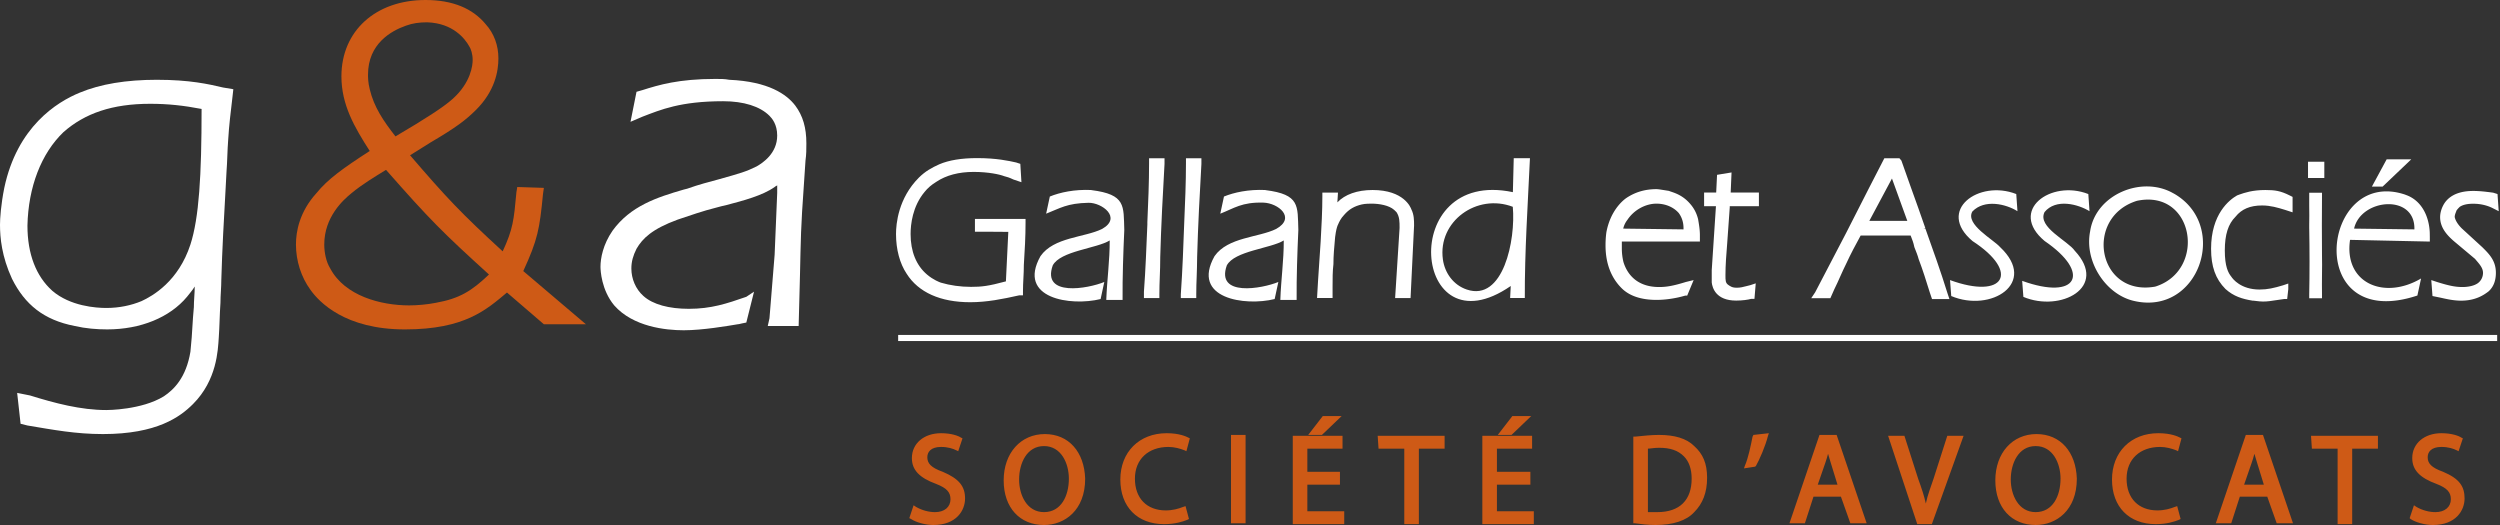 <svg id="Calque_1" data-name="Calque 1" xmlns="http://www.w3.org/2000/svg" viewBox="0 0 291.43 61.2"><rect x="0" y="0" width="291.43" height="61.2" fill="#333333" stroke="none"/><defs><style>.cls-2,.cls-3{fill:#ce5a16;stroke-width:0}.cls-3{fill:#fff}</style></defs><path class="cls-2" d="M109.9 55c-1.4-.5-1.8-1-1.8-1.7 0-.6.4-1.2 1.6-1.2.8 0 1.4.2 1.8.4l.2.1.5-1.5-.2-.1c-.3-.2-1.1-.5-2.3-.5-2 0-3.4 1.2-3.4 2.9 0 1.4.9 2.3 2.8 3 1.3.5 1.7 1 1.7 1.8 0 .9-.7 1.5-1.8 1.5-.7 0-1.5-.2-2.2-.6l-.3-.2-.5 1.5.2.1c.6.4 1.7.7 2.6.7 2.7 0 3.7-1.7 3.7-3.1s-.7-2.3-2.6-3.1Zm11.9-4.4c-2.8 0-4.8 2.2-4.8 5.4s1.9 5.2 4.7 5.2c2.4 0 4.8-1.7 4.8-5.4-.1-3.1-1.9-5.2-4.7-5.2Zm-.1 9.1c-2 0-2.9-2-2.9-3.8 0-1.9.9-3.9 2.9-3.9s2.9 2 2.9 3.8c0 2-.9 3.9-2.9 3.9Zm14.5-7.6c.7 0 1.4.2 1.9.4l.2.1.4-1.5-.2-.1c-.2-.1-1-.5-2.5-.5-3.2 0-5.4 2.2-5.4 5.4s2 5.2 5.1 5.2c1.3 0 2.2-.3 2.7-.5l.2-.1-.4-1.5-.3.1c-.5.2-1.2.4-2 .4-2.2 0-3.6-1.4-3.6-3.7s1.6-3.7 3.9-3.7Zm9-1.4h-1.7V61h1.7V50.7Zm7.2 5.8h3.8V55h-3.8v-2.7h4.1v-1.5h-5.8v10.3h6v-1.5h-4.3v-3.1Zm4-8h-2.2l-1.7 2.2h1.6l2.3-2.2Zm4.3 3.8h3v8.8h1.7v-8.8h3v-1.5h-7.8l.1 1.5Zm13.8 4.2h3.9V55h-3.9v-2.7h4.1v-1.5h-5.8v10.3h6v-1.5h-4.3v-3.1Zm4-8h-2.2l-1.7 2.2h1.6l2.3-2.2Zm14.9 2.2c-.9 0-1.8.1-2.8.2h-.2V61h.2c.7.1 1.5.2 2.4.2 2 0 3.6-.5 4.5-1.5 1-1 1.5-2.3 1.5-4s-.5-2.8-1.5-3.7c-.9-.9-2.3-1.3-4.1-1.3Zm-.2 9h-1.1v-7.4c.3 0 .7-.1 1.3-.1 1.3 0 2.2.3 2.9 1 .6.6.9 1.5.9 2.6 0 2.5-1.4 3.9-4 3.9Zm11.1-8.8c-.2 1-.5 2.5-.9 3.4l-.1.3 1.3-.2.1-.1c.4-.7 1.1-2.3 1.4-3.5l.1-.3-1.8.2-.1.2Zm7.8-.2L208.6 61h1.8l1-3.1h3.2l1.1 3.1h1.9l-3.5-10.3h-2Zm2.1 5.8h-2.3l.9-2.6c.1-.3.2-.6.3-1 .1.3.2.7.3 1l.8 2.6Zm11.2-.7c-.3.9-.7 1.9-.9 2.9-.2-.9-.5-1.8-.9-2.9l-1.6-5h-1.9l3.4 10.3h1.7l3.7-10.3H227l-1.6 5Zm12-5.2c-2.8 0-4.8 2.2-4.8 5.4s1.9 5.2 4.7 5.2c2.4 0 4.8-1.7 4.8-5.4-.1-3.1-1.9-5.2-4.7-5.2Zm-.1 9.1c-2 0-2.9-2-2.9-3.8 0-1.9.9-3.9 2.9-3.9s2.9 2 2.9 3.8c0 2-.9 3.9-2.9 3.9Zm14.5-7.6c.7 0 1.4.2 1.9.4l.2.1.4-1.5-.2-.1c-.2-.1-1-.5-2.5-.5-3.2 0-5.4 2.2-5.4 5.4s2 5.2 5.1 5.2c1.3 0 2.2-.3 2.7-.5l.2-.1-.4-1.5-.3.1c-.5.2-1.2.4-2 .4-2.2 0-3.6-1.4-3.6-3.7s1.6-3.7 3.9-3.7Zm10-1.4L258.3 61h1.8l1-3.1h3.2l1.1 3.1h1.9l-3.5-10.3h-2Zm2.1 5.8h-2.3l.9-2.6c.1-.3.2-.6.3-1 .1.3.2.7.3 1l.8 2.6Zm5.6-4.2h3v8.8h1.7v-8.8h3v-1.5h-7.8l.1 1.5Zm15.3 2.7c-1.4-.5-1.8-1-1.8-1.7 0-.6.4-1.2 1.6-1.2.8 0 1.4.2 1.8.4l.2.1.5-1.5-.2-.1c-.3-.2-1.1-.5-2.3-.5-2 0-3.4 1.2-3.4 2.9 0 1.4.9 2.3 2.8 3 1.3.5 1.7 1 1.7 1.8 0 .9-.7 1.5-1.8 1.5-.7 0-1.5-.2-2.2-.6l-.3-.2-.5 1.5.1.1c.6.4 1.7.7 2.6.7 2.7 0 3.7-1.7 3.7-3.1s-.6-2.3-2.5-3.1Z"/><path class="cls-3" d="M18.3 9.3c-3.6 0-6.6.5-9 1.5-2.7 1.1-7.3 4-8.8 11.1-.4 2-.5 3.6-.5 4.3 0 1.5.2 3.7 1.4 6.3 1.5 3 3.7 4.8 7.3 5.5 1.3.3 2.6.4 3.8.4 3.9 0 7.3-1.4 9.3-3.8.3-.4.6-.7.9-1.2 0 .8-.1 1.6-.1 2.4l-.1 1.2c-.1 1.9-.2 3-.3 4-.5 3-1.9 4.4-3.1 5.2-2.6 1.6-6.6 1.6-6.7 1.6-3 0-6-.8-8.9-1.7L2 45.8l.4 3.6.8.2c3 .5 5.6 1 8.8 1 6.3 0 9-2 10.5-3.5 2.8-2.8 2.9-6.3 3-7.7s.1-2.7.2-4.1c0-.9.1-1.8.1-2.7.1-3.5.3-7.1.5-10.6l.1-1.9c.1-1.3.1-2.5.2-3.8.1-1.7.3-3.3.5-5l.1-.9-1.2-.2c-1.7-.4-3.9-.9-7.7-.9ZM7.4 15.4c2.5-2.2 5.7-3.3 10.1-3.3 2.1 0 3.9.2 6 .6 0 7.8-.3 12.7-1.3 15.8-1.4 4.3-4.4 6-5.7 6.6-1.2.5-2.6.8-4.1.8-1.2 0-4.2-.2-6.3-2-1.9-1.7-2.9-4.3-2.9-7.6.1-4.5 1.6-8.4 4.2-10.9Z"/><path class="cls-2" d="m63.3 22.6.1-.7-3.1-.1-.1.6c-.3 3.3-.4 4.3-1.6 6.9-4.9-4.5-6.5-6.2-10.8-11.2l2.4-1.5c2.9-1.7 4.1-2.6 5.3-3.8 2.2-2.2 2.6-4.5 2.6-6s-.5-2.9-1.5-4C55.1 1 52.8 0 49.6 0c-5.8 0-9.8 3.6-9.8 8.9 0 3.3 1.5 5.9 3.3 8.7-3.1 2-4.9 3.3-6.2 4.9-2 2.2-2.4 4.5-2.4 6 0 1.9.6 3.8 1.7 5.3 1 1.4 4 4.6 11 4.6s9.5-2.3 11.9-4.3l4.3 3.7h4.9L61 31.6c1.7-3.7 1.9-4.9 2.3-9ZM41 22.5c1.2-1 2.7-1.9 4-2.7 5.1 5.8 6.6 7.3 12 12.2-2 1.9-3.4 2.8-6.2 3.3-1 .2-2.2.3-3.1.3-3.3 0-7.5-1.1-9.2-4.3-.5-.8-.7-1.9-.7-2.8 0-3.2 2.2-5.2 3.2-6ZM54.7 5.4c.2.3.4.9.4 1.6 0 .6-.2 2.6-2.3 4.5-1.1 1-3.3 2.4-6.7 4.4-1.4-1.8-2.5-3.4-3-5.5-.2-.8-.2-1.4-.2-1.7 0-3.6 2.7-5.1 4.4-5.7.8-.3 1.6-.4 2.5-.4 3 .1 4.4 1.9 4.9 2.8Z"/><path class="cls-3" d="M92.7 12.3c-1-1.3-3.1-2.8-7.7-3-.5-.1-1-.1-1.6-.1-4.3 0-6.6.7-8.5 1.3l-.7.2-.7 3.5 1.4-.6c2.1-.8 4.4-1.8 9.4-1.8 2.4 0 4.3.6 5.4 1.7.3.3.9 1 .9 2.3 0 2.1-1.7 3.2-2.4 3.6-1.2.6-1.9.8-4.4 1.5-1.1.3-2.3.6-3.7 1.1l-.4.1c-3.1.9-6.2 1.9-8.3 4.8-1.1 1.6-1.4 3.2-1.4 4.2 0 .4.1 2.7 1.6 4.5 2.2 2.5 6 2.9 8.1 2.9 2.2 0 5.1-.5 6.3-.7.2 0 .4-.1.5-.1l.5-.1.9-3.6-.9.6c-2.3.8-4.1 1.4-6.7 1.4-2.3 0-4.2-.5-5.3-1.5-.9-.8-1.4-2-1.4-3.2 0-.8.2-1.5.6-2.3.7-1.2 1.8-2.3 4.8-3.4 1.5-.5 2.9-1 4.5-1.4.3-.1.8-.2 1.2-.3 1.9-.5 4.2-1.1 5.6-2.1.1-.1.2-.1.3-.2v.9l-.3 7.2c-.2 2.4-.4 4.8-.6 7.4l-.2.9h3.6l.1-3.8c.1-3.1.1-6.3.3-9.5l.4-6c.1-.7.1-1.3.1-2 0-1.8-.4-3.2-1.3-4.4Z"/><path d="M104.7 39.4h186.4" style="fill:none;stroke:#fff;stroke-miterlimit:10;stroke-width:.71px"/><path class="cls-3" d="M113.65 27.01s2.55 0 3.89.02l-.28 5.77c-2.04.55-2.82.64-4.06.64s-2.44-.17-3.52-.49c-.14-.05-.87-.31-1.62-.95-1.25-1.06-1.91-2.69-1.91-4.71 0-1.11.21-3.23 1.65-4.94.34-.43.8-.82 1.34-1.15 1.15-.77 2.62-1.16 4.36-1.16s3.06.3 3.54.49c.36.09.65.18 1.08.39l.95.32-.13-2.14-.49-.16c-.85-.19-2.28-.51-4.55-.51-1.8 0-3.28.24-4.4.72-.89.4-1.63.81-2.38 1.55-2.41 2.41-2.67 5.4-2.67 6.58 0 1.79.44 3.44 1.24 4.63 1.37 2.17 3.93 3.32 7.41 3.32 1.96 0 3.77-.37 5.7-.8h.45v-.45c0-.5.02-1.02.05-1.54.03-.53.05-1.06.05-1.55.11-1.69.2-3.33.2-4.92v-.45h-5.9v1.46Zm13.56-4.86c-1.97-.09-3.65.28-4.83.76l-.43 2c1.64-.64 2.42-1.22 4.94-1.27 1.56-.03 3.93 1.73 1.58 3.05-2.05 1.01-5.63.94-7.18 3.17-2.77 4.95 3.55 5.86 7.01 5l.43-1.99c-1.88.78-7.32 1.77-6.01-1.93.89-1.69 5.12-1.97 6.64-2.91.01 2.33-.31 4.55-.4 6.93h1.9c-.02-2.63.08-5.51.2-8.15-.1-2.8.22-4.14-3.84-4.65Zm2.39 5.35Zm4.35-8.5c0 2.29-.1 4.63-.2 6.89v.27c-.11 2.61-.21 5.31-.4 7.84v.75h1.8v-.45c0-.7.02-1.39.05-2.09.03-.7.05-1.41.05-2.11v-.09c.1-3.7.31-7.58.5-10.91v-.65h-1.8V19Zm4.3 0c0 2.29-.1 4.63-.2 6.89-.1 2.74-.2 5.58-.4 8.41v.45h1.8v-.45c0-.7.02-1.39.05-2.09.02-.7.05-1.41.05-2.11v-.09c.1-3.67.31-7.57.5-10.91v-.65h-1.8V19Zm9.26 3.15c-1.97-.09-3.65.28-4.83.76l-.43 2c1.64-.64 2.5-1.36 5.02-1.29 1.74.05 3.84 1.76 1.49 3.07-2.05 1.01-5.62.94-7.18 3.17-2.77 4.95 3.55 5.86 7.01 5l.43-1.99c-1.88.78-7.32 1.77-6.01-1.93.9-1.7 5.12-1.97 6.64-2.91.01 2.33-.32 4.55-.4 6.93h1.9c-.02-2.63.08-5.51.2-8.15-.1-2.81.22-4.14-3.84-4.65Zm2.39 5.35Zm10.1-5.35c-1.79 0-3.23.52-4.1 1.44l.07-1.14h-1.82v.45c0 1.68-.1 3.48-.2 5.28l-.3 4.5-.12 2.06h1.81v-1.35c0-.88 0-1.78.1-2.6 0-1.01.09-1.95.18-2.95l.02-.22c.1-.78.19-1.06.28-1.32.02-.04.04-.09.07-.15.11-.26.31-.7.7-1.1.56-.65 1.19-1.02 2.07-1.22.37-.09.95-.09 1.14-.09.87 0 2.02.19 2.62.73l.27.26c.36.54.36 1.09.36 1.85l-.52 8.17h1.8l.41-8.45c0-.62 0-1.26-.31-1.88-.08-.23-.86-2.27-4.54-2.27Z"/><path class="cls-3" d="M176.36 22.4c-13.58-2.85-11.73 18.86-.25 10.94l-.07 1.4h1.71c-.02-5.41.35-10.9.6-16.3h-1.89l-.1 3.95Zm-.01 1.71c.35 3.87-1.11 11.09-5.37 9.64-1.54-.52-2.56-1.91-2.78-3.51-.61-4.43 3.96-7.74 8.16-6.13Zm25.51-4.01-1.7.28-.1 2.06h-1.41v1.6h1.38l-.49 7.45v1.43c.07.64.49 2.12 2.85 2.12.72 0 1.4-.1 1.74-.2h.39l.15-1.81-.63.21c-.16.03-.32.07-.48.12-.34.09-.69.18-1.07.18-.09 0-.36 0-.59-.08-.17-.08-.36-.18-.46-.27-.29-.22-.3-.49-.3-1.1 0-1.19.1-2.47.2-3.68l.3-4.22v-.15h3.4v-1.6h-3.29l.1-2.35Zm22.6 6.57-.25.03.24-.08c-.53-1.54-1.11-3.16-1.77-4.99l-1.03-2.91-.23-.27h-1.76l-1.77 3.44c-.45.9-.9 1.77-1.35 2.65-.45.88-.9 1.75-1.35 2.65l-3.59 6.88-.46.69h2.23l.46-1.04c.25-.5.48-1.01.7-1.51.22-.5.45-.99.7-1.5.5-1.09 1.09-2.19 1.67-3.25h5.83c.17.43.34.87.42 1.3l.02.07c.19.48.39.97.49 1.37.49 1.28.89 2.58 1.3 3.89l.26.77h2.03l-.21-.62c-.8-2.59-1.71-5.11-2.58-7.56Zm-2.12-.92h-4.43l2.64-4.94 1.79 4.94Zm7.58-1.09c1.42-1.49 3.94-.87 5.26-.04l-.14-2c-4.39-1.72-9.34 1.92-5.1 5.48 5.61 3.65 3.69 6.86-2.62 4.55l.14 1.86c4.64 1.96 10.14-1.52 5.7-5.7-.8-.91-4.09-2.65-3.24-4.15Zm8.4.08c1.34-1.65 3.94-.93 5.26-.12l-.14-2c-4.38-1.72-9.34 1.92-5.1 5.47 5.5 3.75 3.82 6.98-2.61 4.65l.14 1.87c4.33 1.82 9.96-1.12 5.99-5.38-.8-1.16-4.38-2.76-3.53-4.49Zm25.78-2.59c-1.54 0-2.45.32-3.05.53l-.27.1c-.91.52-3.03 2.17-3.03 6.22 0 2.08.52 3.52 1.68 4.69.96.86 1.95 1.16 3.17 1.36h.1c.08 0 .2.02.34.04.23.03.51.06.76.06.53 0 .9-.06 1.61-.17.25-.04.55-.08.89-.13h.32l.13-1.15v-.65l-.62.21c-1.06.32-1.81.49-2.73.49-2.19 0-3.13-1.24-3.3-1.51-.35-.43-.75-1.17-.75-3.04s.4-3.1 1.25-3.94c.71-.89 1.7-1.31 3.1-1.31.98 0 1.81.25 2.69.52l.86.28v-1.8l-.34-.17c-1.07-.54-1.73-.63-2.81-.63Zm4.95-3.3h1.9v1.9h-1.9zm.14 5.17c0 .69.03 1.47 0 2.19v.31c.05 2.71.05 5.33 0 7.8v.45h1.49v-.45c0-.75-.02-1.52 0-2.29.03-.78 0-1.56 0-2.3-.02-2.35-.02-4.62 0-6.81v-.45h-1.49v.45m11.9-4.35h-2.87l-1.72 3.18h1.25l3.34-3.18z"/><path class="cls-3" d="M280.41 22.7c-9.87-3.36-12 16.19 1.39 11.75l.43-1.99c-4.29 2.54-9.02.56-8.28-4.5l9.3.2c0-.35 0-.72-.01-1.08-.09-1.93-.99-3.75-2.82-4.37Zm-5.99 3.95c.79-3.52 7.15-4.1 7.03.09l-7.03-.09Zm-77.33-2.81c-.8-.98-1.71-1.3-2.24-1.48-.1-.03-.18-.06-.31-.11-.27-.04-.5-.08-.71-.11-.35-.06-.59-.09-.73-.09-1.33 0-2.49.34-3.54 1.05-.42.3-1.83 1.47-2.3 3.97-.1.72-.1 1.33-.1 1.54 0 2.06.63 3.74 1.87 4.98.91.91 2.28 1.37 4.08 1.37 1.05 0 2.26-.18 3.34-.5h.23l.75-1.81-.9.22c-1.58.49-2.34.59-3.12.59-2.86 0-3.83-1.83-4.16-2.91a6.76 6.76 0 0 1-.19-1.54v-.85h9.1v-.75c0-.61-.1-1.23-.21-1.86-.16-.65-.44-1.21-.85-1.7Zm-7.87 2.81c.08-.32.21-.66.49-1.02.76-1.15 2.1-1.89 3.39-1.89 1.05 0 2 .41 2.6 1.1.37.51.55 1.1.55 1.75v.15l-7.03-.09Zm97.75-.03c-.46-.46-.74-.92-.82-1.32 0-.22.08-.41.13-.54.03-.07.05-.12.06-.18.09-.16.26-.33.4-.47.36-.24.88-.36 1.56-.36 1.08 0 1.83.3 2.19.47l.79.4-.14-2-.51-.16-.23-.03c-.7-.09-1.36-.17-2.1-.17-2.19 0-3.13.94-3.52 1.74-.21.42-.33.89-.33 1.31 0 1.23.8 2.1 1.59 2.79l2.47 2.07.17.2c.42.49.77.91.77 1.44 0 .47-.22.92-.6 1.2-.6.43-1.57.45-1.75.45-.76 0-1.43-.09-3.02-.59l-.66-.22.14 1.86.93.19c.8.18 1.56.35 2.41.35 1.75 0 2.71-.72 3.17-1.06.59-.51.88-1.25.88-2.19 0-1.4-.76-2.17-1.58-2.98l-2.4-2.2Zm-33.63-4.09c-3.63-2.09-9.05.12-9.69 4.44-.69 3.51 1.8 7.33 5.07 8.1 7.55 1.8 11.2-8.66 4.79-12.45l-.16-.09Zm-2.15 10.89c-6.69 1.15-8.27-8.09-2.08-10.01 6.61-1.4 8.16 7.96 2.26 9.96l-.17.05Z"/></svg>